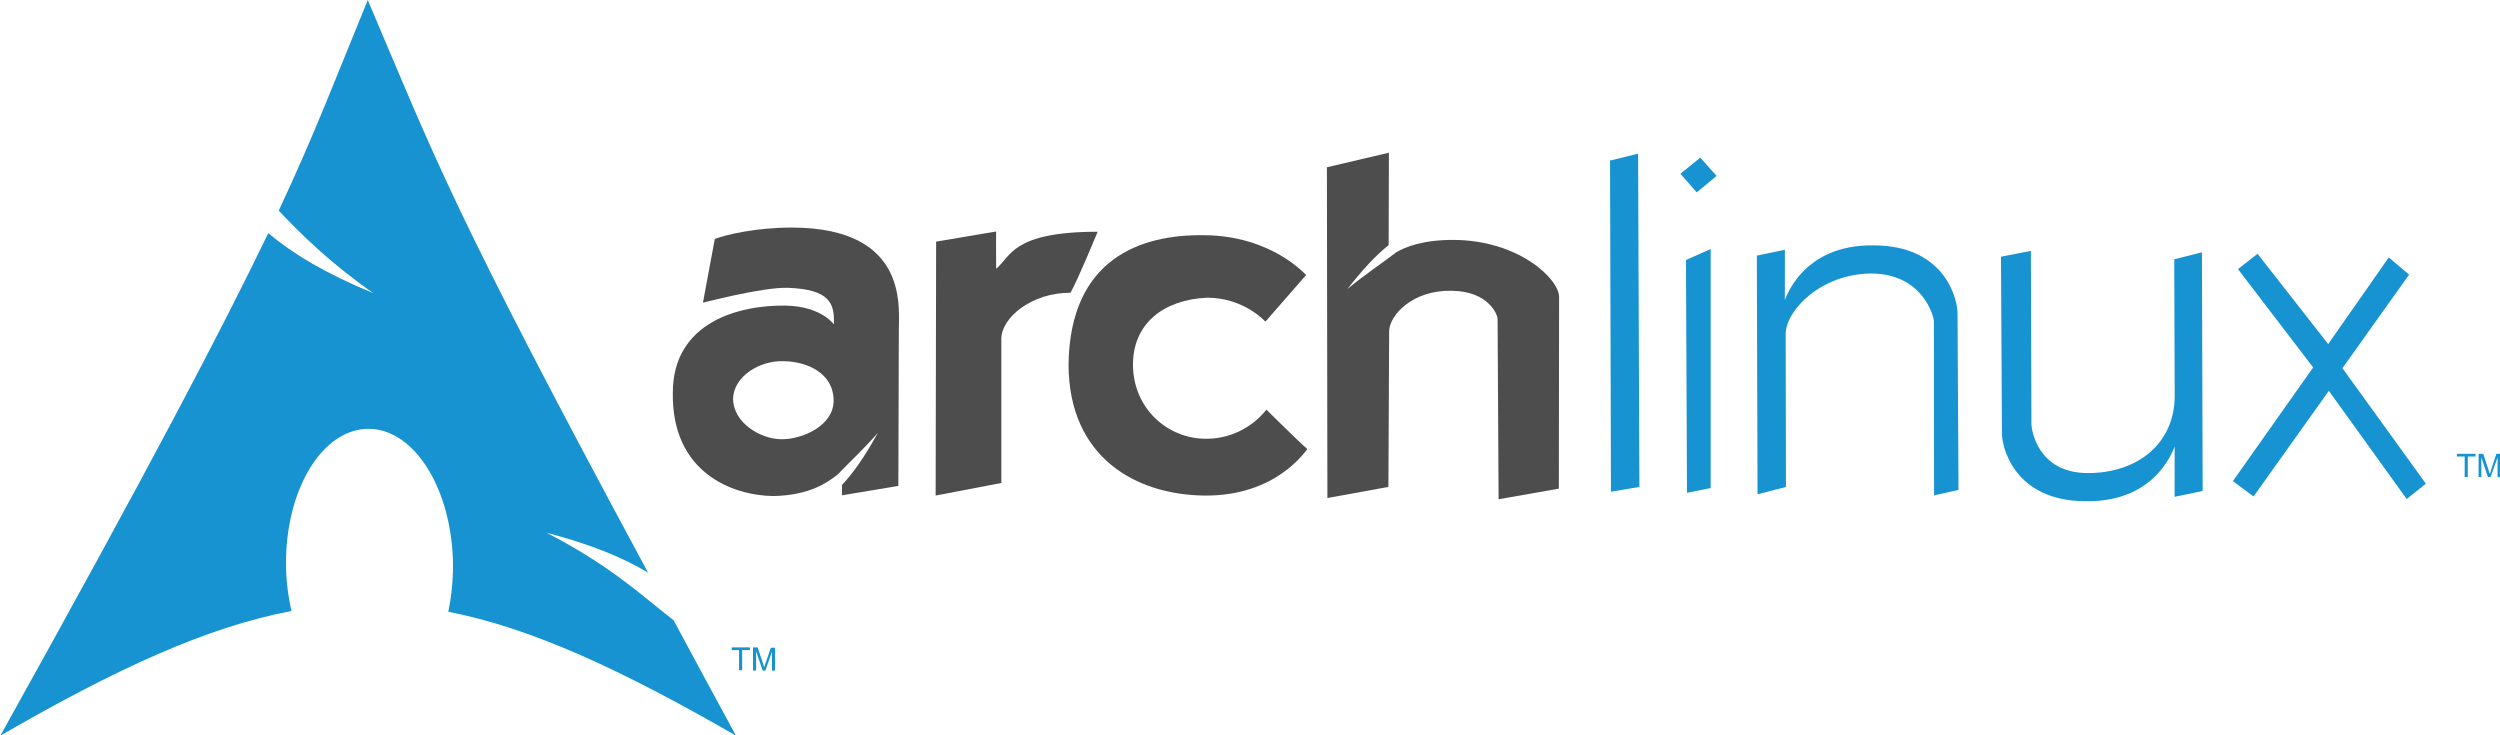 <svg version="1.1" id="svg2424" xmlns:x="ns_extend;" xmlns:i="ns_ai;" xmlns:graph="ns_graphs;" xmlns:svg="http://www.w3.org/2000/svg" xmlns="http://www.w3.org/2000/svg" xmlns:xlink="http://www.w3.org/1999/xlink" x="0px" y="0px" viewBox="0 0 565 166.2" style="enable-background:new 0 0 565 166.2;" xml:space="preserve">
 <style type="text/css">
  .st0{fill-rule:evenodd;clip-rule:evenodd;fill:#4D4D4D;}
	.st1{fill-rule:evenodd;clip-rule:evenodd;fill:#1793D1;}
	.st2{fill:#1793D1;}
 </style>
 <g id="layer1" transform="translate(-34.777,-129.802)">
  <g id="g2424" transform="matrix(0.875,0,0,0.875,14.731,23.409)">
   <g id="g2809" transform="matrix(0.638,0,0,0.638,36.486,2.171)">
    <path id="path2284" class="st0" d="M299.2,279.3c-14.5,0-26.5,2.9-31.1,4.6l-4.8,25.8c0,0.1,23.8-6.3,34.3-6
				c17.4,0.6,19,6.6,18.7,14.8c0.3,0.5-4.5-7.3-19.5-7.6c-18.9-0.3-45.7,6.7-45.7,35.3c-0.5,32.2,24,41.6,40.7,41.8
				c15-0.3,22.1-5.7,25.9-8.6c5.1-5.3,10.9-10.6,16.4-17c-5.2,9.5-9.8,16.1-14.5,21.1v4.2l22.8-3.8l0.2-62.1
				C342.4,313,347.7,279.4,299.2,279.3z M295.9,333.4c9.5,0.1,20.3,4.8,20.3,16c0,10.2-12.8,15.7-21.2,15.6
				c-8.4-0.1-19.5-6.6-19.5-16.5C275.8,339.6,286.1,333.1,295.9,333.4z">
    </path>
    <path id="path2286" class="st0" d="M357.7,285l-0.2,102.8l26.6-5.1l0-58.3c0-8.7,12.4-18.8,28-18.7c3.3-6,9.5-21.2,11-24.7
				C388.5,281,388,291,382,296c-0.1-9.5,0-15.1,0-15.1L357.7,285L357.7,285z">
    </path>
    <path id="path2288" class="st0" d="M507.5,298.5c-0.3-0.1-13.9-15.9-41.3-16.1c-25.7-0.4-54.4,9.5-54.9,52.5
				c0.2,37.8,27.6,52.6,55,52.9c29.3,0.3,41-18.3,41.7-18.8c-3.5-3-16.6-16-16.6-16s-8.2,11.7-24.1,11.8
				c-15.9,0.2-29.7-12.3-29.9-29.6c-0.2-17.3,12.7-26.7,30-27.5c15,0,23.6,9.7,23.6,9.7L507.5,298.5L507.5,298.5z">
    </path>
    <path id="path2290" class="st0" d="M541,249l-25.1,5.9l0.2,133.9l24.7-4.5l0.3-63c0.1-6.6,9.6-16.8,25.4-16.4
				c15.2,0.2,18.6,10.1,18.5,11.4l0.4,73l24.4-4.3l0.1-77.4c0.2-7.4-16.3-23.2-42.8-23.3c-12.6,0-19.5,2.9-23.1,5
				c-6.1,4.7-13,9.2-19.8,14.9c6.3-8.1,11.6-13.7,16.7-17.8L541,249L541,249z">
    </path>
   </g>
   <g id="g5326" transform="matrix(0.944,0,0.013,0.944,78.346,-412.489)">
    <path id="path2292" class="st1" d="M373.4,609.7l7.7-1.9l-0.9,91.2l-7.8,1.3L373.4,609.7z">
    </path>
    <path id="path2294" class="st1" d="M393.8,636.9l6.8-3l-0.9,65.4l-6.5,1.3L393.8,636.9z M392.6,613.3l5.5-4.4l4.4,5l-5.5,4.5
				L392.6,613.3z">
    </path>
    <path id="path2296" class="st1" d="M413.2,635.7l7.7-1.6l-0.2,13.7c0,0.6,4.4-15.3,24.7-14.9c19.7,0.1,22.7,15.3,22.5,18.8
				l-0.4,48.1l-6.7,1.5l0.6-47.5c0.1-1.4-2.9-13.1-16.8-13.2c-13.9,0-23.7,10.1-23.8,16.6l-0.5,41.8l-7.8,2L413.2,635.7L413.2,635.7
				z">
    </path>
    <path id="path2298" class="st1" d="M534.3,700.1l-7.7,1.6l0.2-13.7c0-0.6-4.4,15.3-24.7,14.9c-19.7-0.1-22.7-15.3-22.5-18.8
				L480,636l8.2-1.6l-0.5,47.5c0,1.3,1.4,13.3,15.3,13.3c13.9,0,23.8-8.4,24-21l0.4-37.5l7.6-1.9L534.3,700.1L534.3,700.1z">
    </path>
    <path id="path2300" class="st1" d="M550.2,635.2l-5.4,4.2l20.2,26.9l-22.4,31.1l5.6,4.2l21-28.9l20.9,29.6l5.3-4.2l-22.4-31.6
				l18.6-25.6l-5.5-4.7l-16.9,23.7L550.2,635.2L550.2,635.2z">
    </path>
   </g>
   <path id="path2518" class="st1" d="M117.9,121.6c-8.5,20.7-13.6,34.3-23,54.4c5.8,6.1,12.9,13.2,24.4,21.3
			c-12.4-5.1-20.8-10.2-27.1-15.5c-12.1,25.1-30.9,61-69.2,129.8c30.1-17.4,53.5-28.1,75.2-32.2c-0.9-4-1.5-8.4-1.4-12.9l0-1
			c0.5-19.3,10.5-34.1,22.4-33.1s21.1,17.5,20.7,36.8c-0.1,3.6-0.5,7.1-1.2,10.4c21.5,4.2,44.6,14.9,74.3,32
			c-5.9-10.8-11.1-20.5-16.1-29.8c-7.9-6.1-16.1-14-32.8-22.6c11.5,3,19.7,6.4,26.2,10.3C139.4,175.1,135.3,162.5,117.9,121.6z">
   </path>
   <g id="text2634">
    <path id="path3945" class="st2" d="M659.5,244.8v-5.3h-2v-0.7h4.8v0.7h-2v5.3H659.5">
    </path>
    <path id="path3947" class="st2" d="M663.1,244.8v-6h1.2l1.4,4.3c0.1,0.4,0.2,0.7,0.3,0.9c0.1-0.2,0.2-0.5,0.3-1l1.4-4.2h1.1v6
				h-0.8v-5.1l-1.8,5.1h-0.7l-1.7-5.1v5.1H663.1">
    </path>
   </g>
   <g id="text2638">
    <path id="path3940" class="st2" d="M213.8,294.7v-5.2h-1.9v-0.7h4.7v0.7h-2v5.2H213.8">
    </path>
    <path id="path3942" class="st2" d="M217.4,294.7v-5.9h1.2l1.4,4.2c0.1,0.4,0.2,0.7,0.3,0.9c0.1-0.2,0.2-0.5,0.3-0.9l1.4-4.1h1.1
				v5.9h-0.8v-4.9l-1.7,4.9h-0.7l-1.7-5v5H217.4">
    </path>
   </g>
  </g>
 </g>
</svg>